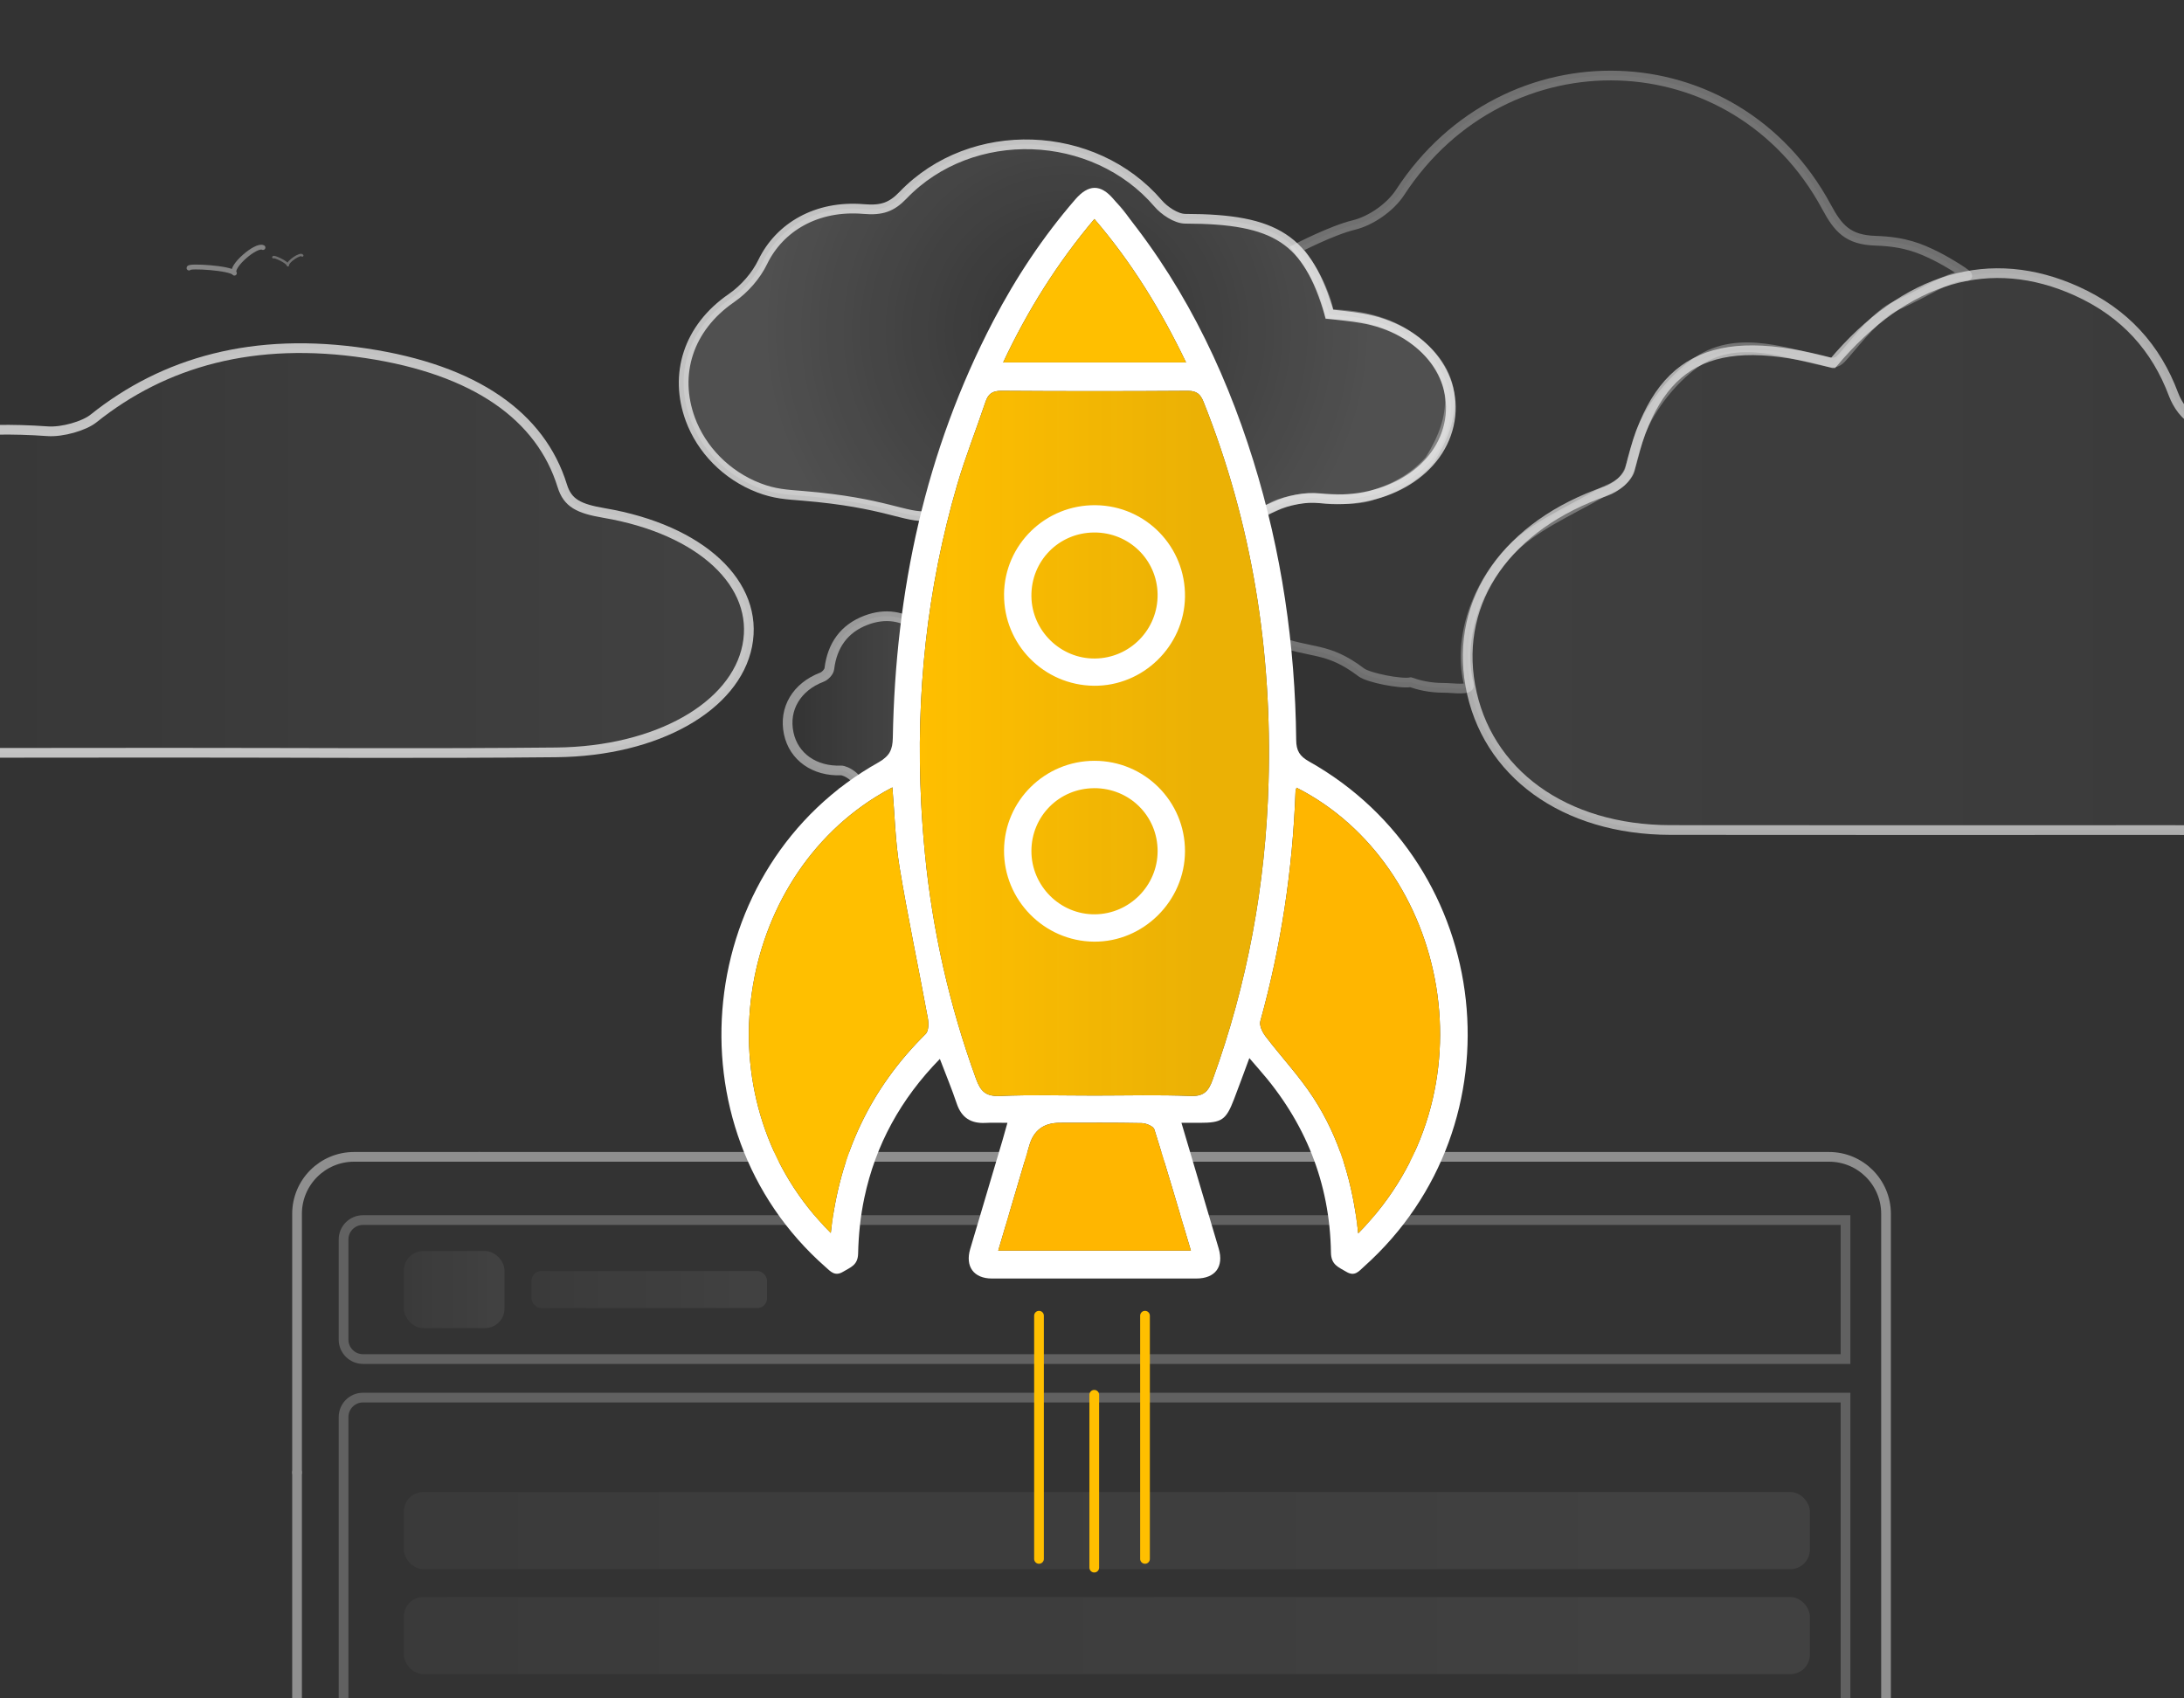 <?xml version="1.0" encoding="UTF-8"?>
<svg xmlns="http://www.w3.org/2000/svg" xmlns:xlink="http://www.w3.org/1999/xlink" viewBox="0 0 900 700">
  <rect x="0" y="0" width="900" height="700" fill="#333333" stroke="none"/>
  <defs>
    <style>
      .cls-1 {
        fill: url(#linear-gradient-3);
      }

      .cls-1, .cls-2, .cls-3, .cls-4, .cls-5, .cls-6, .cls-7, .cls-8 {
        stroke-width: 0px;
      }

      .cls-1, .cls-3, .cls-4, .cls-7 {
        opacity: .26;
      }

      .cls-9 {
        stroke: #ffbf00;
      }

      .cls-9, .cls-10, .cls-11, .cls-12, .cls-13, .cls-14, .cls-15 {
        stroke-width: 4px;
      }

      .cls-9, .cls-16, .cls-17, .cls-15 {
        fill: none;
        stroke-linecap: round;
        stroke-linejoin: round;
      }

      .cls-2 {
        fill: #ffbf00;
      }

      .cls-3 {
        fill: url(#linear-gradient-4);
      }

      .cls-18, .cls-13 {
        opacity: .5;
      }

      .cls-10 {
        fill: url(#radial-gradient);
      }

      .cls-10, .cls-16, .cls-17, .cls-11, .cls-12, .cls-13, .cls-14, .cls-15 {
        stroke: #fff;
      }

      .cls-10, .cls-11 {
        opacity: .7;
      }

      .cls-10, .cls-11, .cls-12, .cls-13, .cls-14 {
        stroke-miterlimit: 10;
      }

      .cls-16, .cls-12 {
        opacity: .3;
      }

      .cls-17 {
        opacity: .4;
        stroke-width: 2px;
      }

      .cls-4 {
        fill: url(#linear-gradient-2);
      }

      .cls-19 {
        opacity: .45;
      }

      .cls-5 {
        fill: #fff;
      }

      .cls-11 {
        fill: url(#linear-gradient-6);
      }

      .cls-12 {
        fill: url(#linear-gradient-8);
      }

      .cls-6 {
        fill: url(#linear-gradient-9);
      }

      .cls-13 {
        fill: url(#linear-gradient-7);
      }

      .cls-7 {
        fill: url(#linear-gradient);
      }

      .cls-8 {
        fill: #ffb600;
      }

      .cls-14 {
        fill: url(#linear-gradient-5);
        opacity: .6;
      }
    </style>
    <linearGradient id="linear-gradient" x1="166.44" y1="630.84" x2="745.82" y2="630.84" gradientUnits="userSpaceOnUse">
      <stop offset="0" stop-color="#fff" stop-opacity=".3"/>
      <stop offset="1" stop-color="#fff" stop-opacity=".6"/>
    </linearGradient>
    <linearGradient id="linear-gradient-2" x1="166.44" y1="674.1" x2="745.82" y2="674.1" xlink:href="#linear-gradient"/>
    <linearGradient id="linear-gradient-3" x1="166.44" y1="531.5" x2="207.89" y2="531.5" xlink:href="#linear-gradient"/>
    <linearGradient id="linear-gradient-4" x1="219.04" y1="531.5" x2="316.09" y2="531.5" xlink:href="#linear-gradient"/>
    <linearGradient id="linear-gradient-5" x1="604.81" y1="227.45" x2="1015.41" y2="227.45" gradientUnits="userSpaceOnUse">
      <stop offset="0" stop-color="#fff" stop-opacity=".1"/>
      <stop offset="1" stop-color="#fff" stop-opacity=".05"/>
    </linearGradient>
    <linearGradient id="linear-gradient-6" x1="-152.85" y1="226.93" x2="308.6" y2="226.93" gradientUnits="userSpaceOnUse">
      <stop offset="0" stop-color="#fff" stop-opacity="0"/>
      <stop offset="1" stop-color="#fff" stop-opacity=".1"/>
    </linearGradient>
    <radialGradient id="radial-gradient" cx="439.79" cy="136.13" fx="439.79" fy="136.13" r="124.22" gradientUnits="userSpaceOnUse">
      <stop offset="0" stop-color="#fff" stop-opacity="0"/>
      <stop offset="1" stop-color="#fff" stop-opacity=".2"/>
    </radialGradient>
    <linearGradient id="linear-gradient-7" x1="324.57" y1="288.57" x2="378.73" y2="288.57" gradientUnits="userSpaceOnUse">
      <stop offset="0" stop-color="#fff" stop-opacity="0"/>
      <stop offset="1" stop-color="#fff" stop-opacity=".2"/>
    </linearGradient>
    <linearGradient id="linear-gradient-8" x1="516.8" y1="157.47" x2="810.71" y2="157.47" gradientUnits="userSpaceOnUse">
      <stop offset="0" stop-color="#fff" stop-opacity=".1"/>
      <stop offset="1" stop-color="#fff" stop-opacity=".1"/>
    </linearGradient>
    <linearGradient id="linear-gradient-9" x1="379.05" y1="306.4" x2="522.93" y2="306.4" gradientUnits="userSpaceOnUse">
      <stop offset="0" stop-color="#ffbf00"/>
      <stop offset=".8" stop-color="#ffbf00" stop-opacity=".9"/>
      <stop offset="1" stop-color="#ffbf00" stop-opacity=".9"/>
    </linearGradient>
  </defs>
  <g id="Layer_1" data-name="Layer 1" class="cls-19">
    <g>
      <path class="cls-15" d="m197.52,476.8h556.2c12.98,0,23.49,10.52,23.49,23.49v412.6c0,12.98-10.52,23.49-23.49,23.49H145.9c-12.98,0-23.49-10.52-23.49-23.49v-306.01"/>
      <path class="cls-15" d="m122.41,606.89v-106.6c0-12.98,10.52-23.49,23.49-23.49h51.62"/>
      <g class="cls-18">
        <path class="cls-5" d="m758.52,504.86v53.28H149.58c-3.31,0-6-2.69-6-6v-41.28c0-3.31,2.69-6,6-6h608.94m4-4H149.58c-5.52,0-10,4.48-10,10v41.28c0,5.52,4.48,10,10,10h612.94v-61.28h0Z"/>
      </g>
      <g class="cls-18">
        <path class="cls-5" d="m758.52,578.03v234.09H149.58c-3.31,0-6-2.69-6-6v-222.09c0-3.31,2.69-6,6-6h608.94m4-4H149.58c-5.52,0-10,4.48-10,10v222.09c0,5.52,4.48,10,10,10h612.94v-242.09h0Z"/>
      </g>
      <rect class="cls-7" x="166.44" y="614.96" width="579.38" height="31.76" rx="8" ry="8"/>
      <rect class="cls-4" x="166.44" y="658.23" width="579.38" height="31.76" rx="8" ry="8"/>
      <rect class="cls-1" x="166.44" y="515.62" width="41.45" height="31.76" rx="8" ry="8"/>
      <rect class="cls-3" x="219.04" y="523.86" width="97.05" height="15.27" rx="4" ry="4"/>
    </g>
  </g>
  <g id="Clouds">
    <path class="cls-14" d="m755.31,149.68c29.94-35.61,65.04-45.77,100.53-29.68,19.85,9,32.69,23.42,39.86,42.59,1.49,3.99,4.98,9.34,8.73,10.35,52.3,14.02,62.31,24.97,63.28,72.02,4.07,1.26,8.56,2.5,12.93,4.04,23.06,8.12,37.44,29.39,34.35,50.67-3.4,23.42-23.56,41.19-49.8,42.18-23.33.88-46.73.26-70.1.26-68.91.01-137.82.07-206.74-.02-43.71-.06-75.99-23.5-82.46-59.6-6.32-35.27,15.44-66.09,55.88-80.06,4.07-1.4,9.09-5.46,9.92-9.02,10.48-45.14,33.33-57.5,83.61-43.73Z"/>
    <path class="cls-11" d="m69.13,310.23c-52.64.01-105.29.17-157.93-.04-35.19-.14-60.45-13.53-63.67-33.12-3.3-20.05,15.79-35.04,50.71-41.07,5.12-.88,11.46-4.99,12.57-8.24,12.66-37.31,49.57-54.23,108.81-50.02,6.04.43,15.05-2.16,18.9-5.25,29.19-23.36,66.21-33.84,112.38-26.88,45.06,6.79,71.94,26,80.8,54.61,2.22,7.16,6.79,9.43,17.21,11.21,40.25,6.86,64.04,29.46,59.03,54.71-4.96,25.01-37.08,43.53-78.71,43.95-53.35.54-106.73.13-160.09.14Z"/>
    <path class="cls-10" d="m382.57,212.66c-9.5,1-17.28-5.48-51.72-8.3-6.68-.55-11.57-.76-18.17-3.31-13.43-5.17-23.65-15.86-28.21-28.27-6.76-18.42-.97-37.57,16.92-49.91,5.53-3.82,10.25-9.36,12.93-14.9,6.96-14.38,22.25-23.45,41.58-21.81,7.49.64,11.51-.79,16.21-5.68,28.29-29.47,78.68-27.54,105.17,3.4,2.49,2.91,7.39,6.27,11.17,6.28,37.4.06,50.37,8.29,59.41,39.32,4.25.52,8.81.9,13.28,1.67,24.89,4.26,40.58,23.56,35.92,44.03-4.64,20.39-27.83,33.14-53.07,30.21-6-.7-13.4.8-18.73,3.34-3.99,1.89-7.15,3.06-8.66-.51-39.54-93.43-52.79-127.56-64.67-126.2-25.1,2.88-64.67,117.7-69.34,130.65Z"/>
    <path class="cls-13" d="m354.15,323.15c-.42-.78-1.2-2.02-2.53-3.15-2.02-1.73-4.17-2.49-5.03-2.46-10.89.42-19.51-5.54-21.57-15.32-2.13-10.15,3.31-19.16,13.67-23.11,1.31-.5,2.92-2.18,3.07-3.48,1.19-9.68,6.11-16.57,15.13-20,7.93-3.01,15.26-1.83,21.73,2.97,1.07,3.21-6.04,49.33-6.04,49.33,0,0-13.45,12.81-18.43,15.22Z"/>
    <path class="cls-12" d="m810.48,113.77c1.91.12-8.44-6.15-12.81-8.29-6.3-3.09-12.54-5.87-24.81-6.26-11.42-.36-15.43-5.16-20.15-13.91-37.58-69.73-132.37-72.59-175.74-6.02-4.01,6.15-11.98,11.73-19.11,13.46-9.08,2.2-23.36,9.63-23.36,9.63,6.72,8.61,11.5,17.58,13.34,27.09,13.62.23,25.88,3.3,35.81,11.27,18.17,14.29,16.69,31,5.5,48.91-5.66,6.45-13.2,11.21-22.76,14.16-8.28,3.66-21.73.84-28.58,1.54,0,0-10.34,1.14-14.89,4.38s-6.13,7.22-6.13,7.22c2.66,15.57,5.32,31.15,7.98,46.72,15.83,6,21.98,2.68,36.22,13.47,2.93,2.22,16.31,4.83,20.32,4.06,3.1,1.09,7.78,2.31,13.56,2.3,4.22-.01,11.14,1.26,10.45-1.41-4.32-16.81,1.52-38.42,16.61-54.65,9.68-10.42,24.79-16.71,38.12-24.41,2.51-1.45,6.9-2.73,9.03-5.4,4.28-5.35,4.32-13.83,7.87-21.51,5.05-10.92,13.81-21.23,22.86-27.3,17.12-11.48,38.21-2.49,54.04.46,3.07.57,4.17-.6,6.48-3.3,5.17-6.02,13.63-16.72,20.71-19.87,14.05-6.25,22.38-12.78,29.43-12.34Z"/>
    <path class="cls-17" d="m77.88,110.47c-.13-1.07,17.27-.02,18.71,2.11-1.83-2.64,9-12.05,11.77-10.56"/>
    <path class="cls-16" d="m112.64,106.02c.15-.57,5.89,2.05,5.99,3.31-.15-1.57,5.23-5.12,5.91-4.02"/>
  </g>
  <g id="Layer_3" data-name="Layer 3">
    <g>
      <g>
        <path class="cls-5" d="m539.35,313.79c76.69,43.07,88.26,149.7,22.7,208.29-2.05,1.83-3.74,4.19-7.23,2.11-3.21-1.92-6.28-2.85-6.35-7.91-.44-28.83-10.65-53.99-29.68-75.61-1.11-1.26-2.2-2.54-3.95-4.57-2.32,6.25-4.26,11.61-6.31,16.94-3.3,8.58-5.01,9.73-14.12,9.74h-7.55c5.31,17.94,10.34,34.87,15.35,51.81,2.21,7.49-1.42,12.36-9.23,12.36-28.09.01-56.17.02-84.25,0-7.45-.01-11.06-4.95-8.92-12.18,4.44-14.97,8.9-29.94,13.34-44.91.63-2.13,1.21-4.28,2-7.08-3.4,0-6.2-.13-8.99.03-6.04.33-9.95-2.12-11.92-8.02-2.01-5.99-4.45-11.85-6.93-18.35-16.13,16.49-26.5,35.39-31.13,57.27-1.59,7.51-2.39,15.28-2.56,22.96-.11,4.82-3.15,5.64-6.17,7.48-3.42,2.08-5.19-.12-7.28-1.96-65.49-57.6-54.22-165.38,21.91-208,4.52-2.53,5.75-5.25,5.84-10.08,1.09-60.34,13.31-118.06,41.43-171.89,9.36-17.93,20.5-34.69,33.75-50.01,5.46-6.31,10.44-6.38,15.75-.16,27.11,31.72,45.31,68.22,57.63,107.83,11.65,37.49,17.27,75.95,17.67,115.16.04,4.33,1.41,6.62,5.2,8.75Zm20.35,194.55c57.11-57.76,37.11-151.96-25.41-183.7-.15.53-.4,1.04-.42,1.56-1.18,32.12-5.91,63.68-14.5,94.68-.49,1.77.84,4.52,2.12,6.21,6.48,8.52,13.91,16.4,19.73,25.34,10.83,16.65,16.32,35.39,18.48,55.91Zm-36.95-185.77c1.52-54.09-6.67-106.5-26.77-156.91-1.28-3.2-2.81-4.6-6.5-4.58-25.62.18-51.24.18-76.85,0-3.67-.02-5.41,1.24-6.52,4.55-3.82,11.41-8.29,22.61-11.66,34.14-12.56,43.03-17.1,86.82-14.85,131.16.35,6.96.87,13.93,1.56,20.92,3.1,31.77,10.12,62.7,21.04,92.76,1.87,5.16,3.99,7.34,9.84,7.1,12.97-.55,25.98-.17,38.98-.17s26.38-.36,39.55.17c5.43.21,7.4-1.88,9.09-6.53,14.4-39.63,21.9-80.51,23.09-122.61Zm-111.39,192.87h79.39c-5.06-17-9.88-33.54-15.06-49.97-.42-1.31-3.38-2.53-5.18-2.57-11.3-.23-22.59-.12-33.89-.12q-9.66,0-12.39,9.13c-4.27,14.35-8.5,28.72-12.87,43.53Zm2.03-366.07h75.37c-10.34-21.5-22.27-41.06-37.77-59.11-15.34,18.21-27.51,37.63-37.6,59.11Zm-31.93,276.78c1.25-1.23,1.27-4.4.89-6.48-3.81-20.71-8.19-41.32-11.63-62.09-1.8-10.86-2.03-21.98-2.98-33.06-2.38,1.25-4.7,2.58-6.95,3.98-58.88,36.79-71.97,126.63-18.43,179.66,3.53-32.37,16.35-59.54,39.1-82.01Z"/>
        <path class="cls-8" d="m534.29,324.64c62.52,31.74,82.52,125.94,25.41,183.7-2.16-20.52-7.65-39.26-18.48-55.91-5.82-8.94-13.25-16.82-19.73-25.34-1.28-1.69-2.61-4.44-2.12-6.21,8.59-31,13.32-62.56,14.5-94.68.02-.52.27-1.03.42-1.56Z"/>
        <path class="cls-6" d="m495.98,165.66c20.1,50.41,28.29,102.82,26.77,156.91-1.19,42.1-8.69,82.98-23.09,122.61-1.69,4.65-3.66,6.74-9.09,6.53-13.17-.53-26.37-.17-39.55-.17s-26.01-.38-38.98.17c-5.85.24-7.97-1.94-9.84-7.1-10.92-30.06-17.94-60.99-21.04-92.76-.69-6.99-1.21-13.96-1.56-20.92-2.25-44.34,2.29-88.13,14.85-131.16,3.37-11.53,7.84-22.73,11.66-34.14,1.11-3.31,2.85-4.57,6.52-4.55,25.61.18,51.23.18,76.85,0,3.69-.02,5.22,1.38,6.5,4.58Z"/>
        <path class="cls-8" d="m490.75,515.44h-79.39c4.37-14.81,8.6-29.18,12.87-43.53q2.71-9.13,12.39-9.13c11.3,0,22.59-.11,33.89.12,1.8.04,4.76,1.26,5.18,2.57,5.18,16.43,10,32.97,15.06,49.97Z"/>
        <path class="cls-2" d="m488.76,149.37h-75.37c10.09-21.48,22.26-40.9,37.6-59.11,15.5,18.05,27.43,37.61,37.77,59.11Z"/>
        <path class="cls-2" d="m382.35,419.67c.38,2.08.36,5.25-.89,6.48-22.75,22.47-35.57,49.64-39.1,82.01-53.54-53.03-40.45-142.87,18.43-179.66,2.25-1.4,4.57-2.73,6.95-3.98.95,11.08,1.18,22.2,2.98,33.06,3.44,20.77,7.82,41.38,11.63,62.09Z"/>
      </g>
      <path class="cls-5" d="m488.32,350.86c-.05,20.47-17.15,37.45-37.53,37.25-20.53-.19-37.21-17.19-37.04-37.74.17-20.34,16.81-36.78,37.24-36.8,20.65-.02,37.38,16.69,37.33,37.28Zm-37.51-26c-14.33.08-25.75,11.53-25.78,25.85-.03,14.45,11.87,26.3,26.23,26.13,14.2-.16,25.76-11.83,25.78-26.02.02-14.54-11.61-26.05-26.23-25.97Z"/>
      <path class="cls-5" d="m413.75,244.97c.18-20.55,17.14-37.03,37.83-36.75,20.65.27,37.06,17.17,36.74,37.84-.31,20.25-17.29,36.79-37.54,36.58-20.63-.22-37.2-17.08-37.02-37.67Zm37.12-25.5c-14.58.08-26.03,11.76-25.84,26.34.19,14.16,12.01,25.73,26.16,25.6,14.48-.14,26.04-11.99,25.84-26.48-.2-14.25-11.8-25.54-26.16-25.46Z"/>
    </g>
    <g>
      <line class="cls-9" x1="450.93" y1="574.86" x2="450.93" y2="646.11"/>
      <line class="cls-9" x1="471.84" y1="542.27" x2="471.84" y2="642.51"/>
      <line class="cls-9" x1="428.16" y1="542.27" x2="428.16" y2="642.51"/>
    </g>
  </g>
</svg>